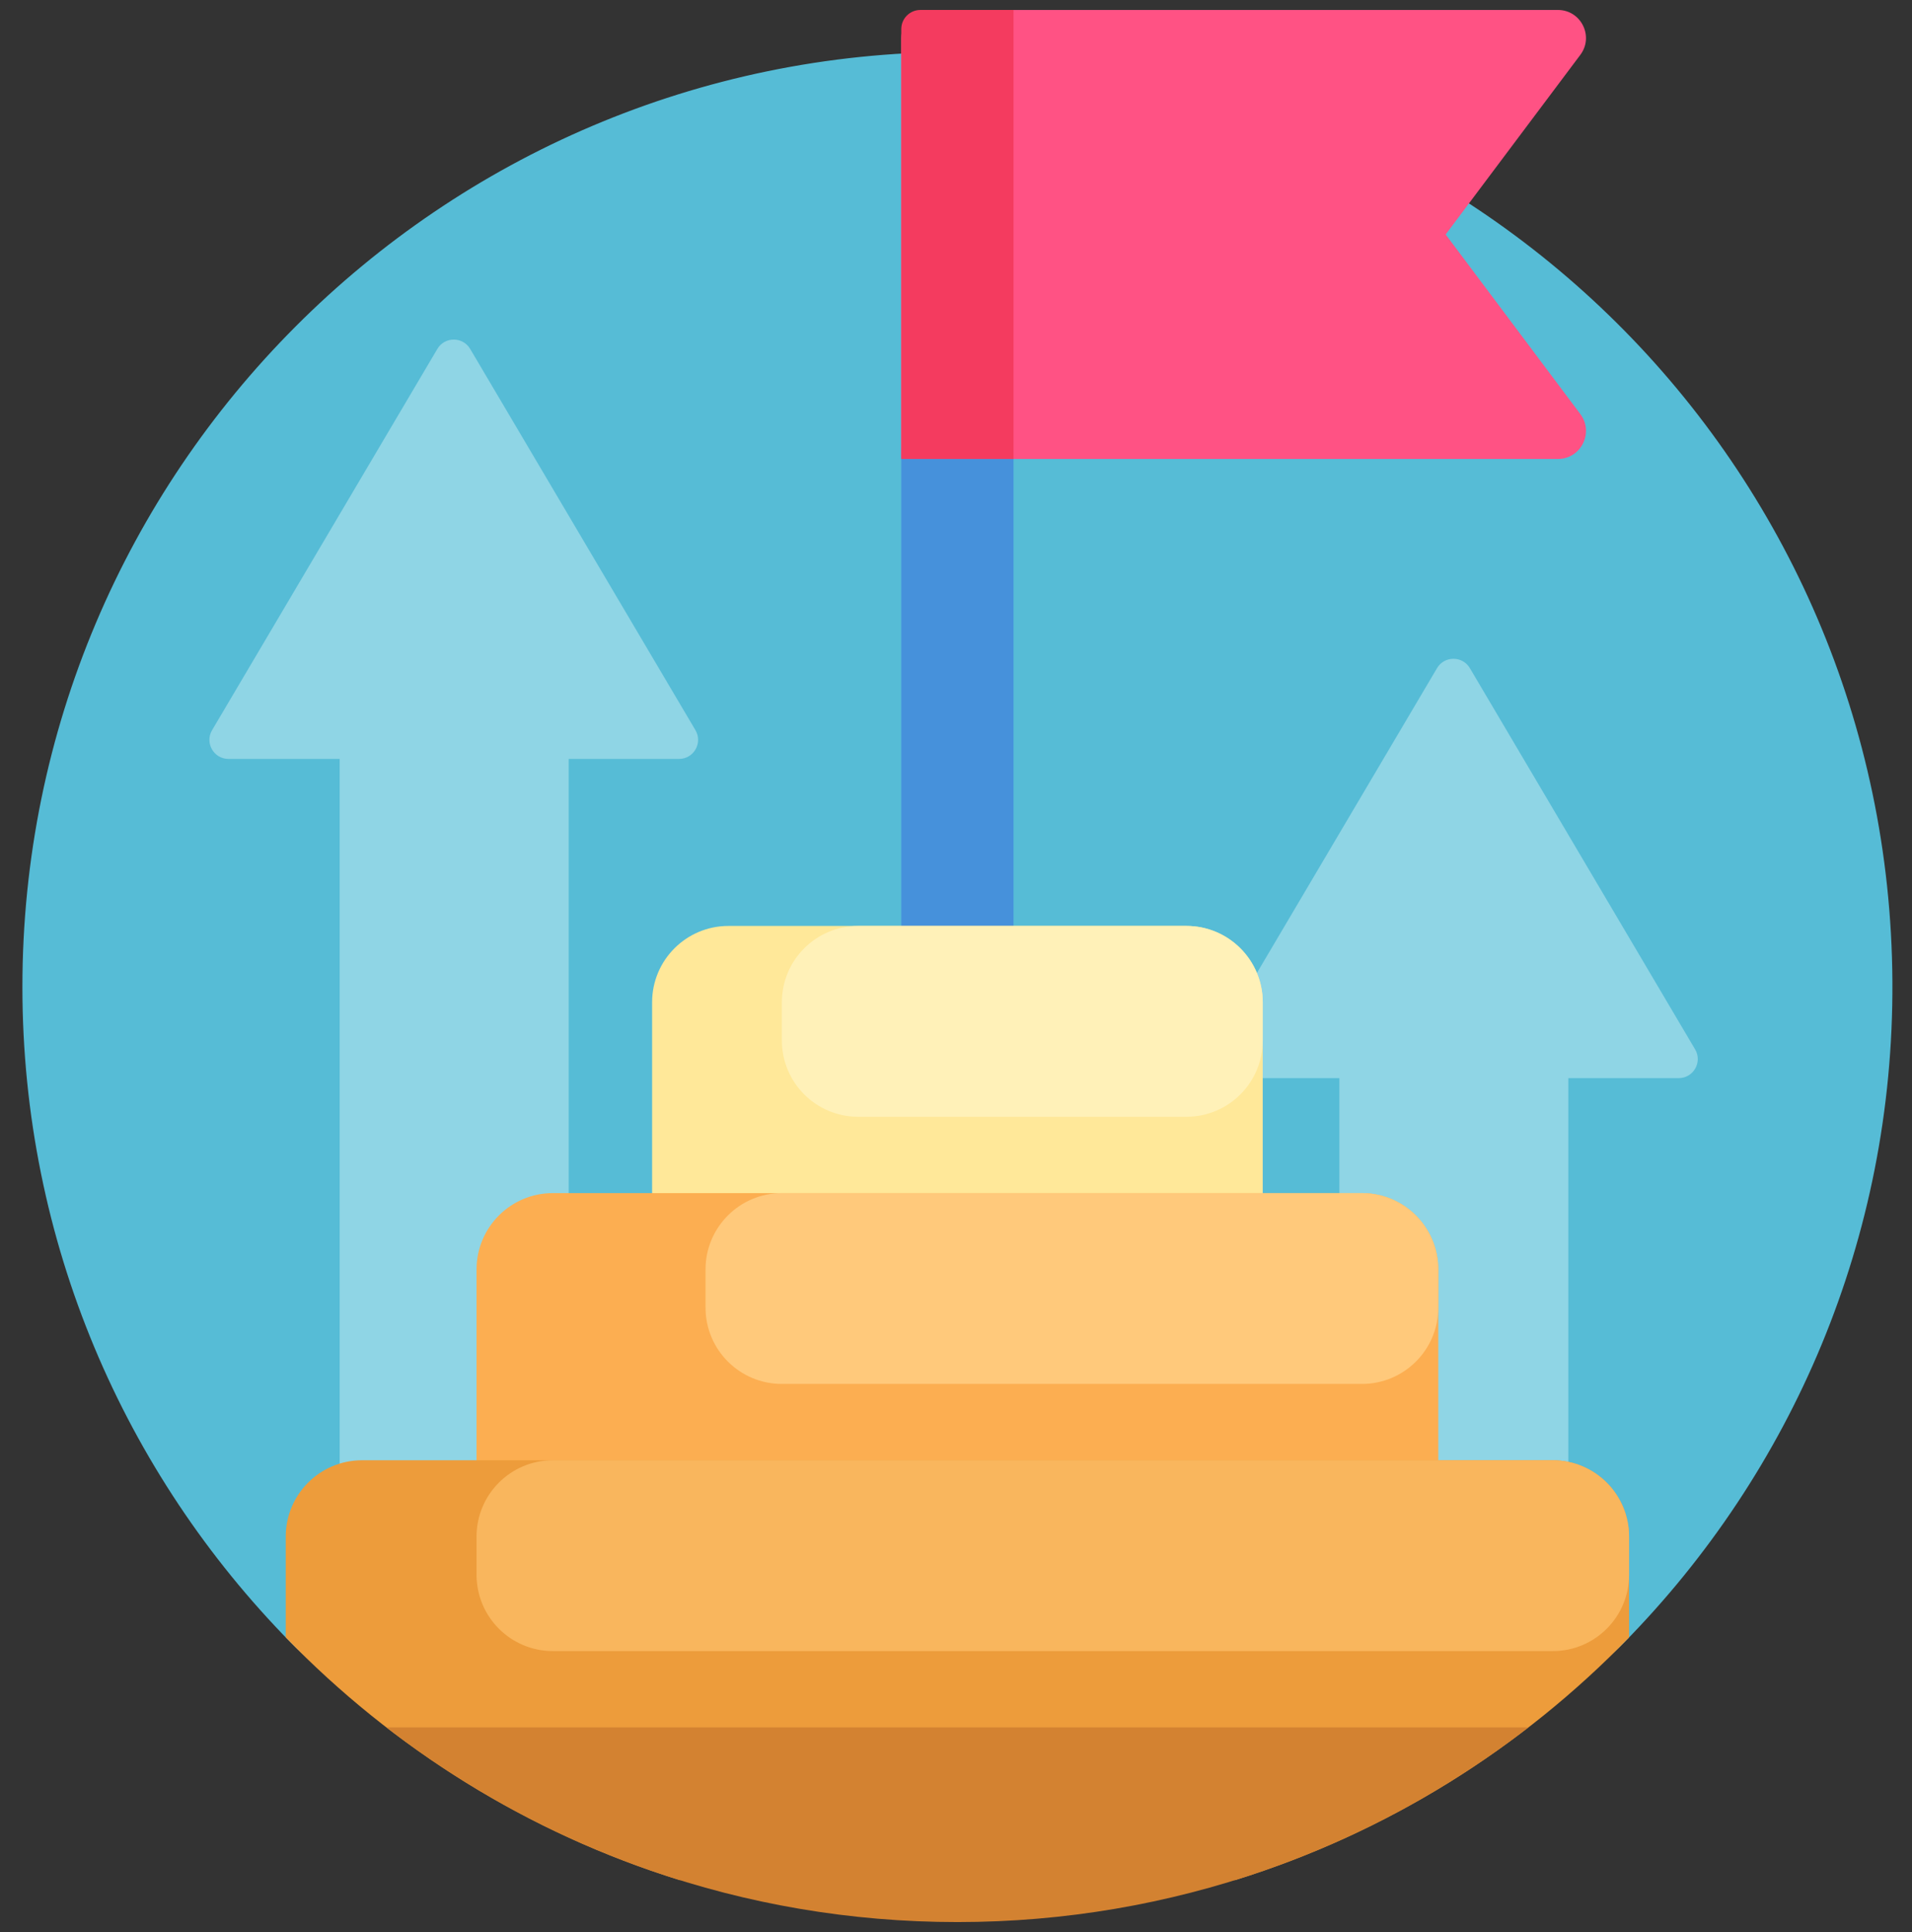 <svg width="96" height="97" viewBox="0 0 96 97" fill="none" xmlns="http://www.w3.org/2000/svg">
<rect x="0" y="0" width="96" height="97" fill="#333333" stroke="none"/>
<g clip-path="url(#clip0_32049_31492)">
<path d="M14.591 82.459C6.263 73.988 1.125 62.371 1.125 49.554C1.125 23.661 22.088 2.663 47.969 2.608C73.896 2.553 94.863 23.344 95.016 49.27C95.093 62.195 89.944 73.917 81.561 82.449C78.87 85.188 75.19 86.727 71.351 86.727H24.791C20.957 86.727 17.279 85.193 14.591 82.459Z" fill="#56BCD6"/>
<path d="M34.917 36.658C35.294 37.297 34.834 38.103 34.092 38.103H28.553V79.063H17.055V38.103H11.473C10.732 38.103 10.271 37.297 10.649 36.658L21.958 17.52C22.329 16.892 23.237 16.892 23.608 17.52L34.917 36.658ZM85.11 52.684L73.801 33.545C73.43 32.919 72.522 32.919 72.152 33.545L60.842 52.684C60.465 53.322 60.925 54.129 61.667 54.129H67.249V80.979H78.746V54.129H84.286C85.027 54.129 85.488 53.322 85.11 52.684Z" fill="#8FD5E5"/>
<path d="M48.071 56.62C46.515 56.62 45.253 55.358 45.253 53.802V22.805C45.253 21.249 46.515 19.988 48.071 19.988C49.627 19.988 50.889 21.249 50.889 22.805V53.802C50.889 55.358 49.627 56.62 48.071 56.62Z" fill="#4691DB"/>
<path d="M79.347 2.754L72.585 11.772L79.347 20.789C80.043 21.718 79.381 23.043 78.22 23.043H45.253V1.909C45.253 1.131 45.884 0.5 46.662 0.5H78.22C79.381 0.5 80.043 1.826 79.347 2.754Z" fill="#FF5284"/>
<path d="M50.889 23.043H45.253V1.458C45.253 0.929 45.682 0.5 46.211 0.5H50.889V23.043Z" fill="#F43B5F"/>
<path d="M59.568 65.65H36.574C34.458 65.65 32.742 63.934 32.742 61.818V50.32C32.742 48.204 34.458 46.488 36.574 46.488H59.568C61.685 46.488 63.401 48.204 63.401 50.32V61.818C63.401 63.934 61.685 65.65 59.568 65.65Z" fill="#FFE899"/>
<path d="M59.568 56.069H43.089C40.972 56.069 39.257 54.353 39.257 52.237V50.32C39.257 48.204 40.972 46.488 43.089 46.488H59.568C61.685 46.488 63.401 48.204 63.401 50.32V52.237C63.401 54.353 61.685 56.069 59.568 56.069Z" fill="#FFF1B8"/>
<path d="M68.383 79.063H27.759C25.643 79.063 23.927 77.347 23.927 75.231V63.734C23.927 61.617 25.643 59.901 27.759 59.901H68.383C70.499 59.901 72.215 61.617 72.215 63.734V75.231C72.215 77.347 70.499 79.063 68.383 79.063Z" fill="#FCAE51"/>
<path d="M68.383 69.482H39.257C37.14 69.482 35.424 67.766 35.424 65.65V63.734C35.424 61.617 37.14 59.901 39.257 59.901H68.383C70.499 59.901 72.215 61.617 72.215 63.734V65.65C72.215 67.766 70.499 69.482 68.383 69.482Z" fill="#FFC97B"/>
<path d="M14.347 77.147C14.347 75.03 16.062 73.314 18.179 73.314H77.963C80.08 73.314 81.795 75.03 81.795 77.147V82.208C76.394 87.786 69.623 92.03 62.022 94.392H34.121C26.52 92.03 19.748 87.786 14.347 82.208V77.147Z" fill="#ED9C3B"/>
<path d="M77.963 82.895H27.759C25.643 82.895 23.927 81.179 23.927 79.063V77.147C23.927 75.03 25.643 73.314 27.759 73.314H77.963C80.08 73.314 81.795 75.03 81.795 77.147V79.063C81.795 81.179 80.08 82.895 77.963 82.895Z" fill="#F9B65D"/>
<path d="M19.401 86.727H76.741C68.81 92.853 58.867 96.5 48.071 96.5C37.274 96.5 27.332 92.853 19.401 86.727Z" fill="#D38231"/>
</g>
<defs>
<clipPath id="clip0_32049_31492">
<rect width="96" height="96" fill="white" transform="translate(0 0.5)"/>
</clipPath>
</defs>
</svg>
